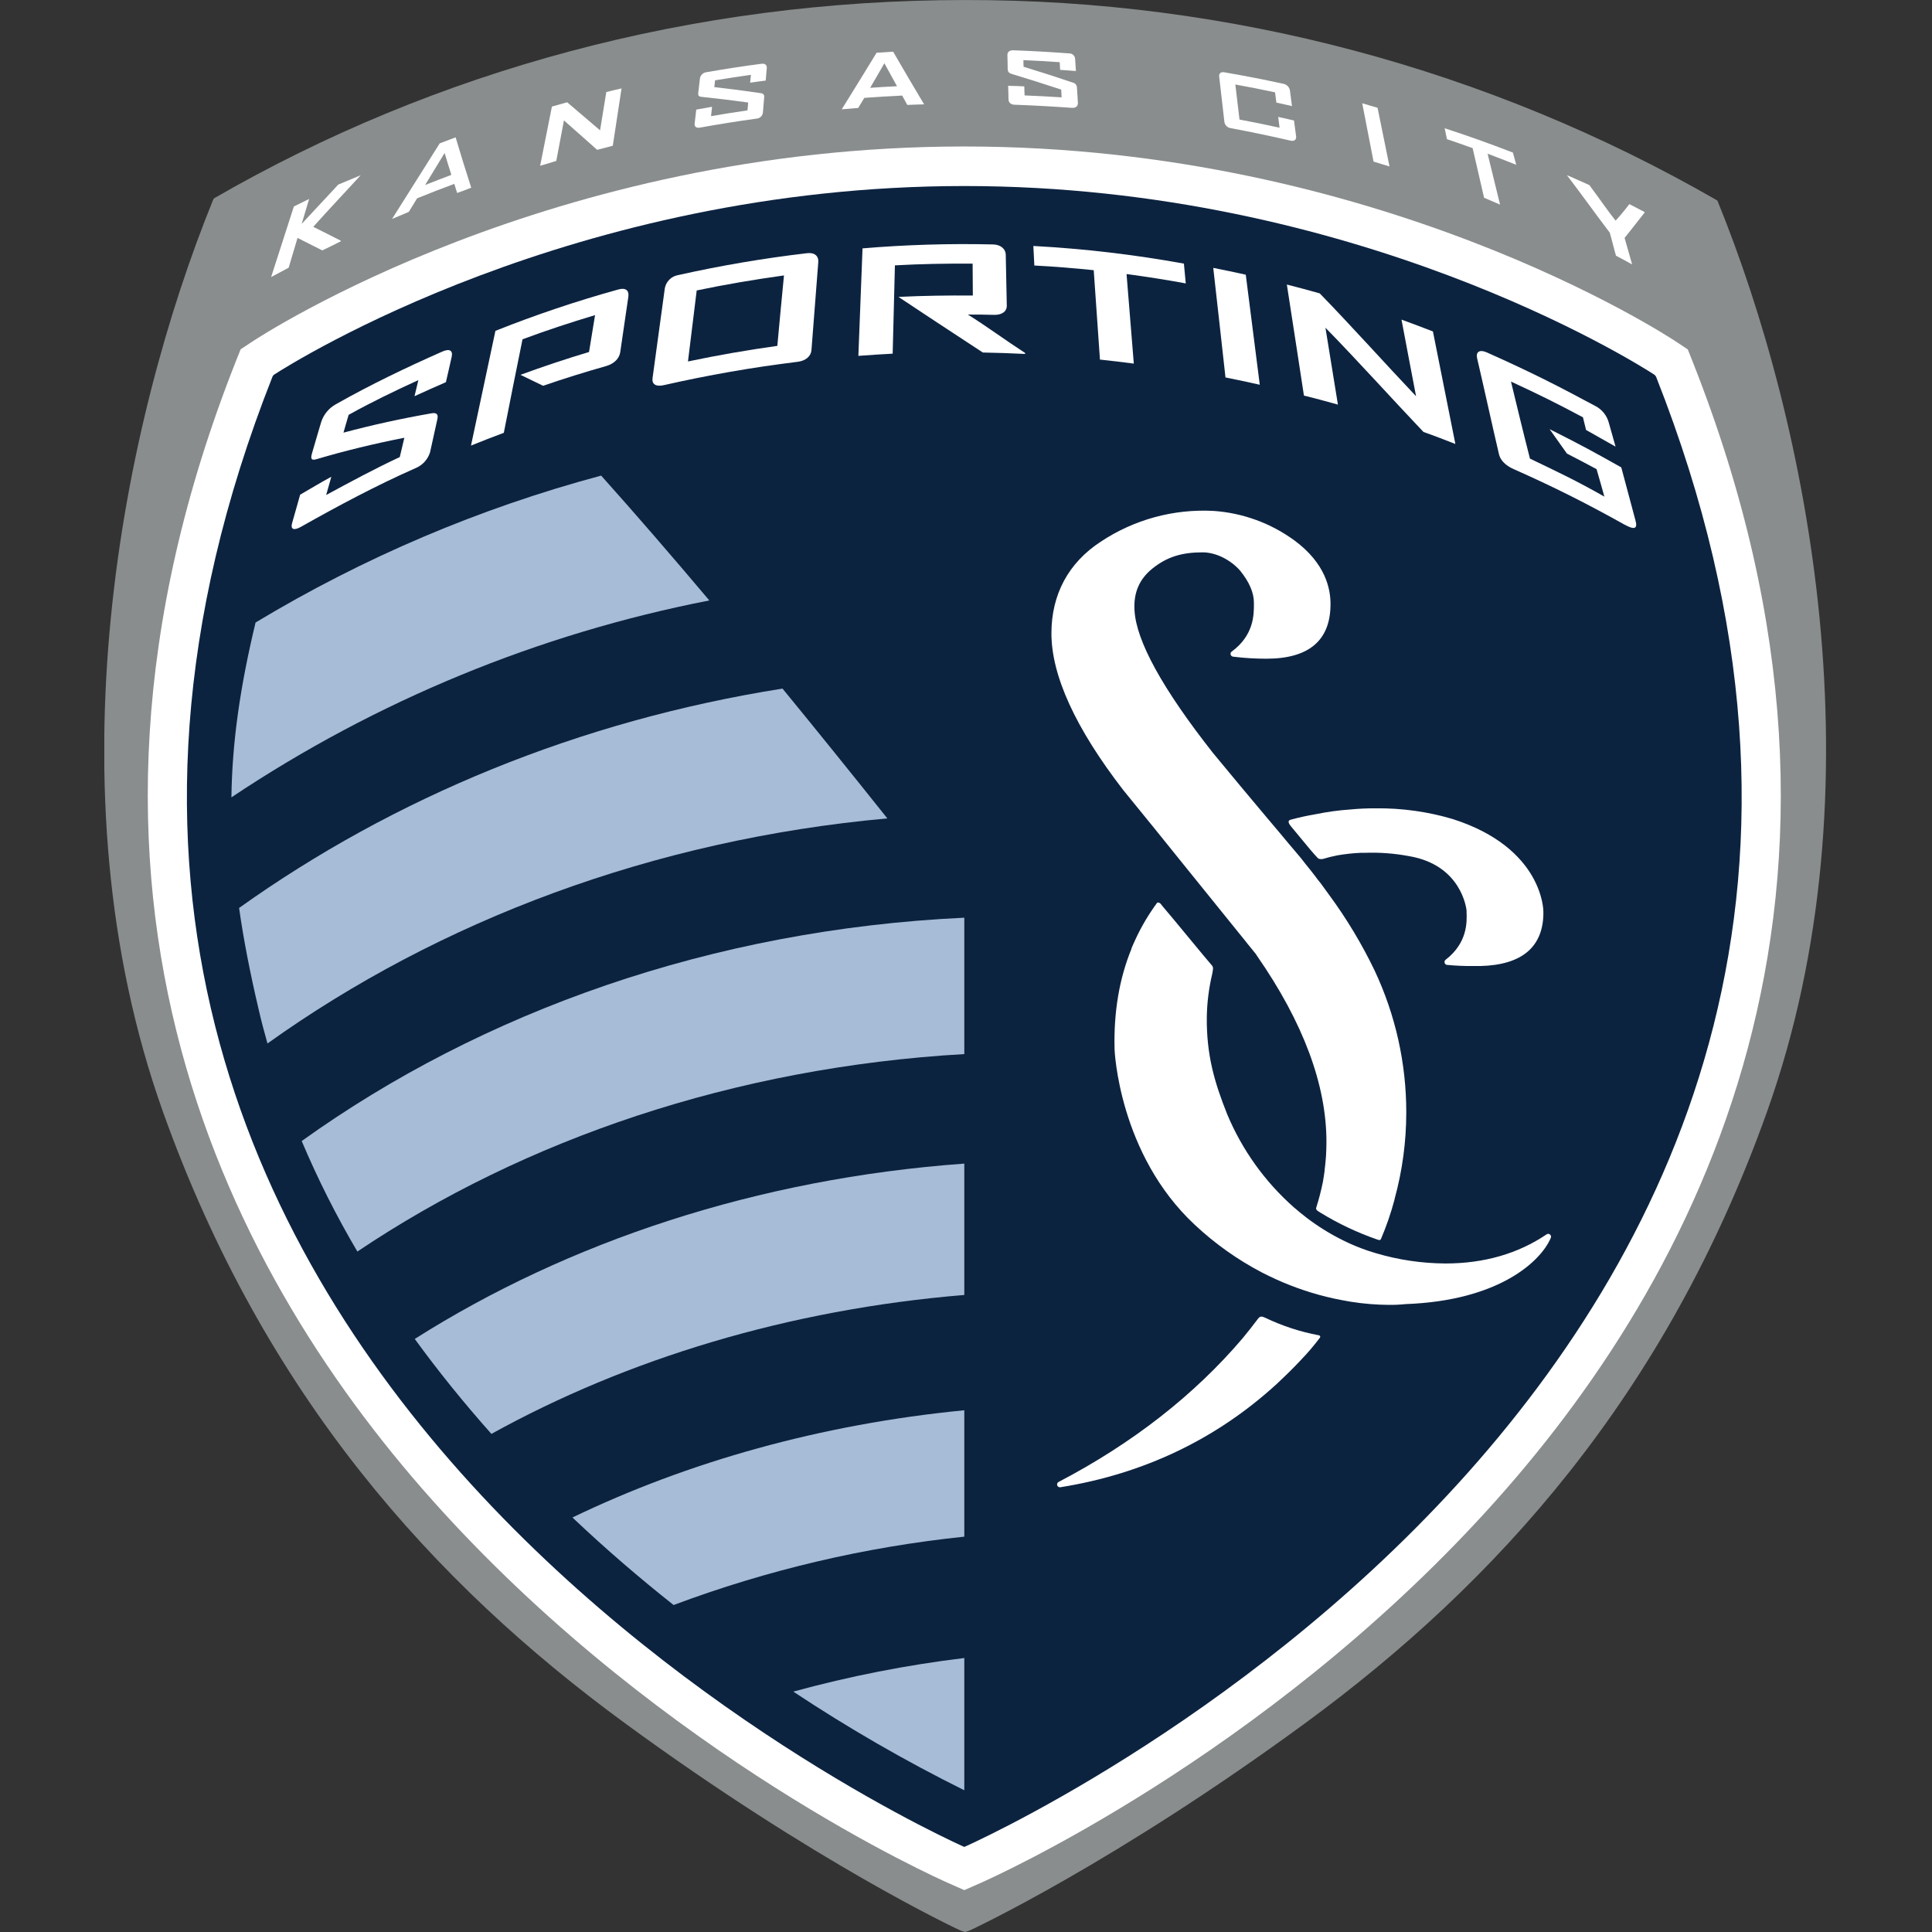 <svg width="500" height="500" viewBox="0 0 500 500" fill="none" xmlns="http://www.w3.org/2000/svg">
<rect x="0" y="0" width="500" height="500" fill="#333333" stroke="none"/>
<rect width="500" height="500" fill="none"/>
<g clip-path="url(#clip0_2284_7645)">
<path d="M444.491 51.984C444.449 51.916 444.391 51.861 444.321 51.822C385.158 17.758 318.063 -0.113 249.794 0.008H249.649C179.071 0.008 112.599 18.304 55.484 51.274C55.371 51.374 55.273 51.491 55.194 51.621C31.743 109.219 12.318 203.974 42.142 287.637C68.351 361.135 112.26 409.731 161.67 445.919C211.081 482.108 247.826 499.274 248.221 499.452C248.714 499.689 249.231 499.875 249.762 500.008C250.284 499.872 250.792 499.686 251.278 499.452C251.69 499.258 288.427 482.14 337.829 445.919C387.231 409.698 431.156 361.135 457.333 287.637C487.181 203.909 467.958 109.574 444.491 51.984Z" fill="#898D8D"/>
<path d="M245.454 487.351C242.534 486.052 172.577 454.905 114.333 390.967C59.921 331.271 6.534 231.24 61.091 93.367L62.277 90.399L64.955 88.624C68.053 86.551 142.592 37.907 249.528 37.907C356.464 37.907 431.019 86.551 434.141 88.664L436.803 90.439L437.981 93.408C492.61 231.208 439.199 331.287 384.787 390.967C326.535 454.905 256.627 486.052 253.682 487.351L249.56 489.166L245.454 487.351Z" fill="white"/>
<path d="M428.607 97.538C428.505 97.315 428.35 97.121 428.155 96.973C422.807 93.504 350.631 48.144 249.56 48.144C148.15 48.144 75.854 93.779 70.909 96.973C70.745 97.102 70.615 97.268 70.529 97.457C-31.058 354.584 249.56 477.985 249.56 477.985C249.56 477.985 530.13 354.601 428.607 97.538Z" fill="#0C2340"/>
<path d="M333.933 212.162C333.07 212.436 333.658 213.332 334.11 213.864C334.917 214.776 339.555 220.527 340.314 221.278C341.072 222.028 341.072 222.463 342.322 222.31C343.577 221.927 344.85 221.609 346.138 221.358C348.137 221.015 350.155 220.797 352.18 220.705H353.285C357.07 220.572 360.857 220.856 364.579 221.552C378.253 223.835 379.495 235.193 379.544 235.629V235.984C379.648 238.581 379.834 243.978 374.122 248.391C374.002 248.482 373.913 248.609 373.868 248.754C373.823 248.899 373.825 249.054 373.872 249.197C373.908 249.337 373.986 249.462 374.096 249.554C374.206 249.647 374.342 249.703 374.485 249.714C376.746 249.931 379.016 250.028 381.286 250.004C381.907 250.004 382.536 250.004 383.182 250.004C388.562 249.867 392.66 248.608 395.387 246.261C398.114 243.914 399.517 240.356 399.421 235.855C399.421 235.685 399.372 219.43 375.929 211.96C369.492 210.055 362.806 209.122 356.093 209.193C353.854 209.18 351.617 209.282 349.389 209.5C346.459 209.7 343.546 210.096 340.669 210.686C338.176 211.097 336.296 211.541 333.933 212.162Z" fill="white"/>
<path d="M401.131 319.485C401.012 319.383 400.863 319.324 400.706 319.316C400.55 319.309 400.395 319.354 400.268 319.445C392.878 324.446 384.077 326.987 374.098 326.987C367.987 326.958 361.911 326.059 356.052 324.317C354.633 323.914 353.487 323.51 352.382 323.091C350.612 322.427 348.88 321.665 347.195 320.808C343.965 319.181 340.894 317.256 338.023 315.056C336.901 314.185 335.82 313.298 334.796 312.41C327.336 305.805 321.463 297.601 317.613 288.411C314.274 280.062 312.208 272.947 312.321 263.153C312.386 259.43 312.852 255.725 313.709 252.102V252.102C313.781 251.851 313.911 250.9 313.911 250.9C313.955 250.679 313.941 250.451 313.869 250.239C313.796 250.026 313.669 249.837 313.499 249.689C312.733 248.883 301.923 235.677 301.261 234.999C300.6 234.322 300.285 233.386 299.487 233.604C297.286 236.583 295.394 239.778 293.84 243.139C293.622 243.639 293.38 244.156 293.162 244.648C293.033 244.93 292.92 245.172 292.815 245.454C292.808 245.497 292.808 245.541 292.815 245.583C289.677 253.231 288.201 261.959 288.451 271.543C288.451 271.809 289.54 298.64 309.199 316.968C314.403 321.845 320.242 325.994 326.56 329.303C327.762 329.924 328.923 330.48 330.117 331.029C334.998 333.256 340.104 334.952 345.348 336.087C346.913 336.418 348.348 336.676 349.615 336.894C352.862 337.41 356.144 337.68 359.433 337.7C360.879 337.716 362.326 337.648 363.765 337.499C388.014 336.619 398.751 326.382 401.3 320.461C401.397 320.306 401.433 320.121 401.402 319.941C401.371 319.761 401.274 319.598 401.131 319.485V319.485Z" fill="white"/>
<path d="M306.916 224.496L322.558 243.857C322.584 243.918 322.626 243.971 322.679 244.01L322.857 244.244C323.575 245.131 324.309 246.011 325.011 246.898L325.341 247.414C337.264 264.573 343.282 280.747 343.282 295.478C343.282 296.712 343.234 297.962 343.169 299.188L343.089 300.148C343.024 301.052 342.919 301.923 342.806 302.802V303.004C342.75 303.391 342.702 303.811 342.637 304.19C342.548 304.755 342.46 305.327 342.363 305.892C341.906 308.142 341.33 310.366 340.636 312.555C340.443 313.128 341.145 313.475 341.701 313.822C346.347 316.672 351.289 319.009 356.44 320.792C357.02 320.993 357.246 320.993 357.408 320.606C358.808 317.328 359.97 313.952 360.885 310.506C360.911 310.411 360.93 310.314 360.941 310.216C362.931 302.951 363.94 295.452 363.942 287.919C363.956 275.207 361.154 262.65 355.738 251.149C352.446 244.304 348.525 237.779 344.025 231.66C343.274 230.595 342.5 229.554 341.717 228.489C341.508 228.215 341.29 227.941 341.056 227.683L340.459 226.876C339.652 225.835 338.846 224.77 337.974 223.73C337.547 223.157 337.103 222.608 336.635 222.028C336.022 221.31 335.409 220.584 334.804 219.85L333.489 218.301C332.723 217.381 331.956 216.478 331.19 215.542L327.891 211.637C323.212 206.055 318.517 200.457 313.919 194.866C300.85 178.272 294.009 165.825 293.606 157.911C293.34 153.337 294.897 149.78 298.341 147.061C302.052 144.133 305.779 142.947 311.248 142.947C314.612 142.947 318.404 144.81 320.929 147.666C323.349 150.667 324.511 153.394 324.511 155.991V156.362C324.511 158.96 324.567 164.381 318.751 168.64C318.633 168.721 318.544 168.837 318.496 168.972C318.448 169.107 318.444 169.253 318.484 169.391C318.522 169.532 318.6 169.659 318.709 169.756C318.818 169.854 318.953 169.917 319.098 169.939C321.969 170.298 324.86 170.476 327.753 170.472C338.612 170.472 344.202 165.841 344.331 156.701C344.436 152.248 342.911 145.706 334.998 139.865C328.887 135.4 321.638 132.751 314.088 132.226C303.741 131.664 293.49 134.46 284.861 140.196C276.52 145.641 272.107 153.845 272.107 163.905C272.107 174.868 278.367 188.493 290.661 204.425C296.12 211.105 301.538 217.795 306.916 224.496Z" fill="white"/>
<path d="M327.536 341.08C326.374 340.548 326.067 340.572 325.366 341.556C324.188 343.113 322.946 344.71 321.639 346.284C309.159 360.973 293.13 373.51 273.963 383.529C273.818 383.604 273.702 383.725 273.634 383.874C273.567 384.023 273.551 384.19 273.59 384.348C273.63 384.507 273.721 384.648 273.85 384.748C273.979 384.848 274.138 384.902 274.302 384.9H274.414C295.953 381.448 314.749 372.485 330.383 358.198C330.448 358.15 330.496 358.086 330.625 357.973L330.843 357.755C332.973 355.77 334.877 353.883 336.635 352.003C338.398 350.178 340.047 348.246 341.572 346.219C341.621 346.162 341.653 346.093 341.664 346.019C341.675 345.944 341.665 345.869 341.634 345.8C341.604 345.732 341.554 345.673 341.492 345.632C341.43 345.59 341.357 345.567 341.282 345.566C336.524 344.674 331.903 343.166 327.536 341.08V341.08Z" fill="white"/>
<path d="M114.503 90.972C105.072 95.142 95.949 99.514 86.889 104.637C85.134 105.62 83.803 107.218 83.154 109.122C82.404 111.712 81.46 114.769 80.734 117.359C80.339 118.73 80.549 119.262 81.993 118.811C89.285 116.66 96.836 114.82 104.645 113.293C104.298 114.68 103.79 116.907 103.459 118.294C97.07 121.255 90.624 124.748 84.413 128.104C84.856 126.491 85.292 125.022 85.744 123.385C83.058 124.829 80.315 126.507 77.677 128.023C76.959 130.524 76.33 132.863 75.62 135.284C75.112 137.002 75.999 137.405 77.887 136.34C87.462 130.927 97.465 125.603 107.436 121.199C108.349 120.84 109.17 120.281 109.838 119.564C110.507 118.846 111.007 117.988 111.3 117.052C111.913 114.35 112.558 111.292 113.164 108.582C113.478 107.299 113.091 106.71 111.663 106.968C103.822 108.332 96.207 110.01 88.89 111.97C89.197 110.76 89.898 108.582 90.229 107.364C96.005 104.137 101.942 101.273 108.275 98.369C107.936 99.757 107.613 101.136 107.275 102.532C109.961 101.281 112.679 100.111 115.398 98.909C115.922 96.707 116.406 94.513 116.899 92.319C117.245 90.697 116.334 90.173 114.503 90.972Z" fill="white"/>
<path d="M159.912 74.951C149.16 77.929 138.58 81.492 128.216 85.623C126.135 95.303 123.949 105.613 121.892 115.318C124.707 114.18 127.539 113.067 130.387 112.01C131.943 104.169 133.613 95.65 135.227 87.809C141.43 85.494 147.666 83.461 153.999 81.549C153.506 84.534 152.926 88.1 152.442 91.093C146.488 92.883 140.572 94.854 134.694 97.006C136.614 97.925 138.558 98.877 140.551 99.837C145.956 97.982 151.409 96.277 156.911 94.723C158.895 94.15 160.283 92.787 160.517 91.141C161.178 86.47 161.953 81.46 162.622 76.757C162.832 75.096 161.864 74.362 159.912 74.951Z" fill="white"/>
<path d="M208.773 65.536C197.61 66.845 186.522 68.73 175.554 71.183C174.686 71.322 173.882 71.727 173.255 72.343C172.627 72.959 172.207 73.754 172.053 74.62C170.996 82.299 169.915 90.286 168.882 97.828C168.648 99.442 169.745 100.144 171.802 99.676C183.236 97.074 194.795 95.057 206.434 93.634C208.483 93.383 209.854 92.23 210 90.657C210.58 83.171 211.177 75.418 211.774 67.795C211.879 66.198 210.734 65.27 208.773 65.536ZM201.174 89.511C193.406 90.6 185.718 91.931 178.046 93.545C178.764 87.728 179.587 81.057 180.305 75.168C187.436 73.668 195.285 72.337 202.893 71.28C202.312 77.153 201.707 83.727 201.174 89.511V89.511Z" fill="white"/>
<path d="M257.28 81.485C259.289 81.533 260.604 80.605 260.555 79.064C260.467 74.805 260.386 70.312 260.289 66.012C260.289 64.399 258.95 63.302 257.006 63.261C245.734 62.993 234.456 63.332 223.221 64.278C222.866 73.595 222.512 82.977 222.148 92.101C225.093 91.875 228.062 91.681 231.022 91.528C231.208 84.114 231.409 76.201 231.603 68.674C238.274 68.303 244.978 68.182 251.714 68.231C251.714 70.941 251.754 73.789 251.77 76.483C245.357 76.435 238.936 76.523 232.523 76.838C234.023 77.871 248.56 87.446 254.352 91.23C257.998 91.294 261.647 91.418 265.299 91.601V91.35C260.015 87.93 255.562 84.59 250.48 81.404C253.021 81.404 254.691 81.404 257.28 81.485Z" fill="white"/>
<path d="M267.687 68.715C272.801 68.973 277.932 69.4 283.054 69.924C283.603 77.524 284.159 85.655 284.668 93.061C287.58 93.367 290.508 93.714 293.428 94.101C292.815 86.688 292.186 78.548 291.549 70.925C296.663 71.603 301.794 72.409 306.876 73.345C306.699 71.514 306.586 70.078 306.392 68.222C293.513 65.885 280.499 64.36 267.429 63.657C267.541 65.488 267.582 66.883 267.687 68.715Z" fill="white"/>
<path d="M317.153 97.683C320.122 98.288 323.091 98.901 326.027 99.571C324.841 90.197 323.607 80.468 322.405 71.094C319.614 70.471 316.809 69.882 313.991 69.328C315.056 78.669 316.113 88.366 317.153 97.683Z" fill="white"/>
<path d="M366.475 102.548C358.142 93.755 349.76 84.365 341.548 75.927C338.765 75.12 335.853 74.37 333.037 73.644C334.538 83.235 336.03 93.101 337.458 102.378C340.419 103.088 343.339 103.911 346.251 104.71C345.202 98.361 344.089 91.31 343.024 84.816C351.333 93.303 359.965 102.919 368.395 111.792C371.154 112.752 373.703 113.761 376.647 114.898C374.8 105.661 372.727 95.336 370.839 85.776C368.129 84.728 365.434 83.711 362.708 82.719C363.894 89.14 365.297 96.288 366.475 102.548Z" fill="white"/>
<path d="M423.234 134.598C421.952 129.862 420.33 123.707 419.588 120.964C412.271 116.85 409.577 115.366 401.034 111.066L405.519 117.383C409.375 119.375 410.077 119.746 413.191 121.416C413.901 123.748 414.683 126.708 415.208 128.523C408.125 124.49 403.107 122.118 395.952 118.69C394.072 111.357 392.531 104.903 391.039 98.748C398.348 102.128 403.139 104.508 409.666 108.001C410.013 109.469 410.472 111.276 410.472 111.276L418.104 115.584C418.104 115.584 417.015 111.704 416.377 109.469C416.139 108.535 415.706 107.662 415.107 106.907C414.508 106.152 413.756 105.533 412.9 105.089C403.349 99.958 396.613 96.489 384.755 91.189C382.915 90.382 381.883 91.06 382.286 92.754C384.142 100.708 386.078 109.622 387.933 117.552C388.32 119.222 389.789 120.553 391.741 121.408C401.962 125.942 410.351 130.145 420.427 135.775C422.807 137.066 423.952 137.066 423.234 134.598Z" fill="white"/>
<path d="M83.412 64.802C81.234 63.689 79.097 62.624 76.999 61.575C76.257 64.076 75.483 66.633 74.708 69.279C73.2 70.086 71.683 70.893 70.166 71.699C72.264 65.246 74.2 59.123 76.055 53.428C77.386 52.766 78.701 52.113 80.008 51.492C79.379 53.605 78.072 57.945 78.072 57.945L87.551 47.765L93.359 45.344C90.043 48.95 84.727 54.621 81.065 58.703C83.662 59.978 85.461 60.906 88.212 62.301C88.21 62.347 88.21 62.393 88.212 62.438C86.357 63.407 85.292 63.882 83.412 64.802Z" fill="white"/>
<path d="M118.302 49.943C118.052 49.136 117.81 48.37 117.576 47.587C114.398 48.765 111.163 50.007 107.952 51.322L105.79 54.84C104.371 55.426 102.943 56.028 101.507 56.647C101.509 56.63 101.509 56.614 101.507 56.598C105.734 49.913 109.832 43.414 113.801 37.1C115.172 36.576 116.552 36.043 117.915 35.543C119.19 39.846 120.534 44.186 121.948 48.563C120.722 49.08 119.512 49.515 118.302 49.943ZM115.075 39.585C113.414 42.311 111.728 45.087 110.017 47.878C112.292 46.99 114.551 46.103 116.81 45.256C116.221 43.392 115.632 41.497 115.075 39.617V39.585Z" fill="white"/>
<path d="M154.547 38.778C151.627 36.197 148.763 33.647 145.948 31.163C145.292 34.648 144.63 38.143 143.963 41.65L139.785 42.908C140.806 37.718 141.823 32.609 142.834 27.581C144.165 27.202 145.464 26.823 146.779 26.468L155.297 33.728C155.838 30.388 156.37 27.097 156.911 23.822C158.234 23.483 159.533 23.184 160.856 22.878C160.113 27.767 159.358 32.714 158.589 37.721C157.233 38.092 155.902 38.431 154.547 38.778Z" fill="white"/>
<path d="M195.745 30.703C190.905 31.372 186.065 32.139 181.184 33.018C180.216 33.204 179.676 32.792 179.773 31.945C179.918 30.759 180.047 29.525 180.192 28.363C181.555 28.113 182.927 27.863 184.282 27.637C184.193 28.444 184.113 29.251 184.016 30.058C187.178 29.525 190.308 29.009 193.446 28.565C193.503 27.887 193.591 27.21 193.632 26.532C189.598 25.968 185.605 25.492 181.604 25.072C180.797 25.016 180.628 24.677 180.708 24.015L181.144 20.296C181.209 19.878 181.411 19.494 181.717 19.202C182.023 18.91 182.417 18.728 182.838 18.683C187.603 17.849 192.346 17.123 197.068 16.505C197.988 16.392 198.504 16.811 198.44 17.626C198.351 18.691 198.262 19.772 198.165 20.853C196.81 21.03 195.463 21.2 194.132 21.402C194.196 20.716 194.253 20.038 194.334 19.369C191.241 19.804 188.149 20.278 185.056 20.788C184.992 21.377 184.935 21.966 184.871 22.547C188.845 22.994 192.844 23.512 196.867 24.104C197.601 24.201 197.835 24.572 197.77 25.201C197.665 26.54 197.544 27.855 197.431 29.235C197.361 29.636 197.155 30 196.848 30.268C196.542 30.535 196.152 30.689 195.745 30.703Z" fill="white"/>
<path d="M234.806 27.153C234.378 26.347 233.934 25.54 233.483 24.733C230.207 24.887 226.948 25.08 223.681 25.33C223.157 26.193 222.641 27.065 222.108 27.936L217.841 28.291C220.914 23.362 223.907 18.481 226.86 13.649C228.279 13.544 229.699 13.456 231.143 13.375C233.749 17.892 236.435 22.442 239.162 27.008C237.694 27.032 236.258 27.097 234.806 27.153ZM228.876 16.368C227.658 18.481 226.456 20.603 225.198 22.725C227.513 22.563 229.836 22.426 232.144 22.313C231.054 20.321 229.949 18.344 228.876 16.368Z" fill="white"/>
<path d="M277.424 27.912C272.511 27.557 267.566 27.282 262.613 27.105C261.636 27.105 260.999 26.532 260.999 25.718C260.999 24.548 260.943 23.378 260.902 22.208C262.306 22.208 263.71 22.305 265.089 22.354C265.089 23.16 265.146 23.91 265.162 24.693C268.388 24.822 271.583 24.989 274.745 25.193C274.705 24.54 274.681 23.862 274.64 23.184C270.376 21.781 266.124 20.436 261.886 19.151C261.08 18.917 260.822 18.546 260.789 17.917C260.789 16.683 260.733 15.497 260.717 14.271C260.676 13.464 261.29 12.98 262.225 13.012C267.066 13.19 271.881 13.458 276.673 13.819C277.065 13.801 277.448 13.937 277.74 14.198C278.032 14.459 278.211 14.823 278.238 15.214C278.319 16.263 278.383 17.328 278.448 18.377L274.358 18.078C274.318 17.417 274.302 16.747 274.253 16.094C271.131 15.868 268.001 15.698 264.863 15.561C264.863 16.142 264.863 16.707 264.904 17.279C269.131 18.559 273.363 19.92 277.601 21.361C277.908 21.42 278.185 21.581 278.387 21.819C278.59 22.057 278.705 22.356 278.714 22.668C278.795 23.983 278.868 25.298 278.964 26.605C278.98 27.508 278.4 27.976 277.424 27.912Z" fill="white"/>
<path d="M333.957 36.39C328.794 35.196 323.637 34.121 318.484 33.163C318.078 33.102 317.703 32.913 317.412 32.623C317.122 32.332 316.932 31.956 316.871 31.55C316.435 27.654 315.976 23.749 315.524 19.821C315.443 19.014 315.927 18.546 316.839 18.707C321.889 19.571 326.987 20.563 332.102 21.684C332.536 21.756 332.936 21.962 333.247 22.273C333.559 22.584 333.764 22.985 333.836 23.419C333.997 24.774 334.183 26.113 334.36 27.452L330.327 26.549C330.198 25.669 330.093 24.782 329.98 23.895C326.543 23.158 323.118 22.483 319.703 21.87C320.068 24.903 320.429 27.925 320.784 30.937C324.226 31.582 327.681 32.287 331.15 33.051C331.045 32.131 330.916 31.195 330.795 30.259L334.885 31.179C335.062 32.575 335.248 33.97 335.441 35.35C335.474 36.229 334.917 36.616 333.957 36.39Z" fill="white"/>
<path d="M355.472 41.819C354.487 36.729 353.527 31.703 352.543 26.726C353.874 27.105 355.181 27.532 356.512 27.895C357.529 32.903 358.559 37.963 359.602 43.078C358.206 42.682 356.827 42.214 355.472 41.819Z" fill="white"/>
<path d="M384.989 39.778C386.037 44.081 387.113 48.472 388.216 52.952C386.82 52.347 385.44 51.742 384.077 51.177C383.061 46.813 382.085 42.529 381.117 38.342C378.858 37.536 376.647 36.729 374.469 36.019C374.268 35.075 374.066 34.131 373.88 33.196C379.431 34.995 385.328 37.076 391.539 39.488C391.821 40.536 392.12 41.593 392.402 42.65C389.853 41.642 387.401 40.69 384.989 39.778Z" fill="white"/>
<path d="M420.443 61.583C421.024 63.503 421.823 66.504 422.395 68.44C420.976 67.633 419.604 66.907 418.217 66.181C417.66 64.294 417.16 62.092 416.603 60.204C412.909 55.364 409.069 49.975 405.632 45.49V45.369C406.947 45.941 409.972 47.289 411.319 47.894C413.885 51.322 416.41 55.017 418.12 57.106C419.733 55.388 421.677 52.823 421.677 52.823L425.582 54.855C425.594 54.908 425.61 54.959 425.63 55.009C423.888 57.203 422.178 59.421 420.443 61.583Z" fill="white"/>
<path d="M249.56 272.793V237.5C184.298 240.55 124.812 261.774 78.08 295.3C82.242 305.142 87.055 314.696 92.488 323.898C135.719 294.848 190.002 276.222 249.56 272.793Z" fill="#A7BCD6"/>
<path d="M59.889 206.354C97.335 181.344 139.376 164.022 183.572 155.394C173.747 143.746 164.461 133.009 155.58 123.086C124.132 131.505 94.025 144.304 66.141 161.106C62.164 177.643 60.083 191.922 59.889 206.354Z" fill="#A7BCD6"/>
<path d="M202.513 178.208C149.901 186.517 101.854 206.442 61.874 234.983C63.035 243.179 64.721 251.803 66.94 261.241C67.617 264.194 68.392 267.13 69.223 270.05C113.591 238.315 168.874 217.308 229.643 211.799C220.172 199.919 211.129 188.722 202.513 178.208Z" fill="#A7BCD6"/>
<path d="M249.56 429.091C234.616 430.907 219.825 433.814 205.305 437.787C219.51 447.211 234.291 455.739 249.56 463.319V429.091Z" fill="#A7BCD6"/>
<path d="M249.56 335.135V301.141C196.011 305.005 147.037 321.356 107.339 346.517C113.406 354.853 120.018 363.044 127.176 371.089C162.251 351.688 204.087 338.894 249.56 335.135Z" fill="#A7BCD6"/>
<path d="M249.56 397.687V364.975C212.476 368.589 177.998 378.334 148.15 392.725C156.846 400.97 165.672 408.529 174.327 415.377C198.551 406.305 223.832 400.36 249.56 397.687V397.687Z" fill="#A7BCD6"/>
</g>
<defs>
<clipPath id="clip0_2284_7645">
<rect width="445.58" height="500" fill="white" transform="translate(27)"/>
</clipPath>
</defs>
</svg>
